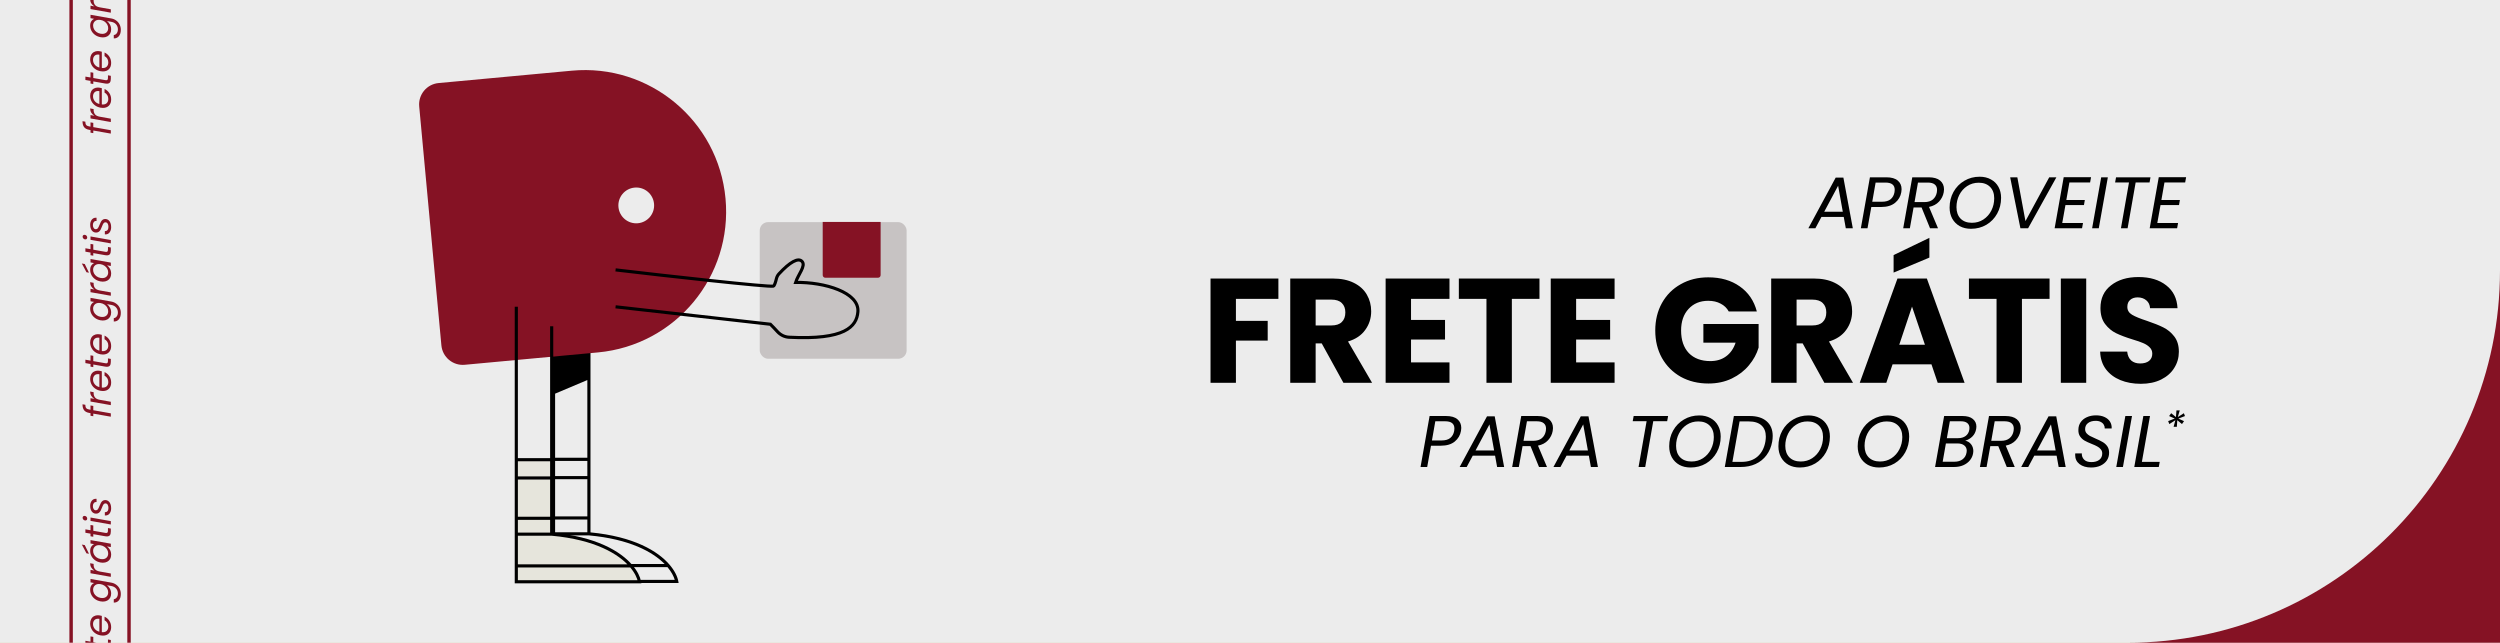 <svg width="1128" height="290" viewBox="0 0 1128 290" fill="none" xmlns="http://www.w3.org/2000/svg">
<rect x="0" y="0" width="1128" height="290" fill="#808080" stroke="none"/>
<g clip-path="url(#clip0_926_1850)">
<path d="M0 0H1128V320H0V0Z" fill="#FFF1CE"/>
<rect x="-91.65" y="-59.812" width="2342.36" height="498.438" fill="#ECECEC"/>
<path fill-rule="evenodd" clip-rule="evenodd" d="M249.756 146.333H249.047V147.042V177.148V207.253V215.516V233.694V240.855V255.177V262.338V263.047H249.756H305.343H306.193L306.041 262.211C305.668 260.159 304.43 257.487 302.032 254.713C296.822 248.687 286.091 242.118 266.426 240.209V233.694V215.516V207.253V170.407V147.042V146.333H265.717H249.756ZM265.007 234.403V240.145H250.466V234.403H265.007ZM250.466 254.467V241.564H265.685C284.146 243.25 294.534 249.043 299.874 254.467H250.466ZM250.466 255.886H301.167C302.967 258.027 303.987 260.036 304.447 261.628H250.466V255.886ZM265.007 232.984H250.466V216.226H265.007V232.984ZM265.007 214.806H250.466V207.963H265.007V214.806ZM265.007 206.544H250.466V177.618L265.007 171.477V206.544Z" fill="black"/>
<path d="M257.999 31.892L197.889 37.473C192.567 37.967 188.651 42.692 189.146 48.022L199.156 155.832C199.651 161.165 204.37 165.085 209.691 164.591L269.798 159.011C304.844 155.757 330.611 124.663 327.352 89.56C324.096 54.456 293.044 28.638 257.999 31.892ZM287.82 100.729C283.385 101.141 279.456 97.874 279.044 93.431C278.631 88.989 281.892 85.055 286.327 84.643C290.762 84.231 294.691 87.498 295.103 91.94C295.516 96.383 292.256 100.317 287.82 100.729Z" fill="#851224"/>
<path d="M288.545 262.491H232.959V255.33V241.008V233.847V215.669V207.406H248.919V215.669V233.847V241.008C268.868 242.823 279.584 249.415 284.697 255.33C287.033 258.031 288.2 260.591 288.545 262.491Z" fill="#E6E5DC"/>
<path d="M232.959 139.102V207.406M248.919 241.008V233.847M248.919 241.008H232.959M248.919 241.008C268.868 242.823 279.584 249.415 284.697 255.33M248.919 147.915V207.406M232.959 215.669H248.919M232.959 215.669V207.406M232.959 215.669V233.847M248.919 215.669V207.406M248.919 215.669V233.847M232.959 207.406H248.919M232.959 233.847H248.919M232.959 233.847V241.008M232.959 241.008V255.33M232.959 255.33V262.491H288.545C288.2 260.591 287.033 258.031 284.697 255.33M232.959 255.33H284.697" stroke="black" stroke-width="1.419" stroke-linecap="square"/>
<rect x="342.793" y="100.218" width="66.276" height="61.658" rx="3.784" fill="#C7C3C3"/>
<path d="M371.204 100.132H397.34V124.136C397.34 124.789 396.811 125.318 396.158 125.318H372.387C371.734 125.318 371.204 124.789 371.204 124.136V100.132Z" fill="#851224"/>
<path d="M277.74 138.431L347.603 146.299C348.566 147.232 349.778 148.528 350.797 149.645C352.141 151.118 354 152.054 355.992 152.158C381.245 153.48 386.496 147.416 387.08 140.716C387.844 131.959 372.067 127.208 358.982 127.43C360.091 123.876 363.716 119.947 361.883 117.962C360.152 116.086 356.356 118.263 351.452 123.568C350.877 124.19 350.502 124.967 350.304 125.79C349.988 127.098 349.45 128.971 348.934 129.101C346.805 129.634 300.141 124.436 277.74 121.77" stroke="black" stroke-width="1.419"/>
<path d="M831.899 97.885H821.834L819.095 103H815.927L828.269 80.131H831.734L835.991 103H832.823L831.899 97.885ZM831.47 95.542L829.358 83.794L823.088 95.542H831.47ZM857.864 86.731C857.534 88.645 856.599 90.24 855.059 91.516C853.519 92.77 851.418 93.397 848.756 93.397H844.334L842.618 103H839.615L843.707 79.999H851.132C853.42 79.999 855.136 80.494 856.28 81.484C857.424 82.452 857.996 83.75 857.996 85.378C857.996 85.664 857.952 86.115 857.864 86.731ZM849.185 91.021C850.835 91.021 852.122 90.647 853.046 89.899C853.97 89.129 854.553 88.073 854.795 86.731C854.861 86.335 854.894 85.972 854.894 85.642C854.894 83.464 853.497 82.375 850.703 82.375H846.281L844.763 91.021H849.185ZM870.209 79.999C872.497 79.999 874.224 80.494 875.39 81.484C876.556 82.474 877.139 83.794 877.139 85.444C877.139 85.708 877.095 86.148 877.007 86.764C876.721 88.348 876.017 89.745 874.895 90.955C873.773 92.165 872.266 92.968 870.374 93.364L874.433 103H870.836L867.008 93.595H863.411L861.728 103H858.725L862.817 79.999H870.209ZM873.905 86.764C873.971 86.368 874.004 86.005 874.004 85.675C874.004 84.619 873.652 83.805 872.948 83.233C872.266 82.661 871.21 82.375 869.78 82.375H865.391L863.84 91.186H868.262C869.89 91.186 871.177 90.79 872.123 89.998C873.069 89.184 873.663 88.106 873.905 86.764ZM889.296 103.231C887.382 103.231 885.699 102.835 884.247 102.043C882.795 101.229 881.662 100.096 880.848 98.644C880.056 97.192 879.66 95.531 879.66 93.661C879.66 91.065 880.243 88.711 881.409 86.599C882.597 84.465 884.225 82.793 886.293 81.583C888.361 80.351 890.671 79.735 893.223 79.735C895.159 79.735 896.853 80.142 898.305 80.956C899.779 81.748 900.912 82.87 901.704 84.322C902.496 85.752 902.892 87.402 902.892 89.272C902.892 91.89 902.298 94.266 901.11 96.4C899.944 98.512 898.327 100.184 896.259 101.416C894.191 102.626 891.87 103.231 889.296 103.231ZM889.725 100.525C891.661 100.525 893.388 100.03 894.906 99.04C896.446 98.028 897.645 96.675 898.503 94.981C899.361 93.287 899.79 91.45 899.79 89.47C899.79 87.292 899.163 85.576 897.909 84.322C896.655 83.068 894.95 82.441 892.794 82.441C890.858 82.441 889.12 82.947 887.58 83.959C886.062 84.949 884.874 86.291 884.016 87.985C883.18 89.657 882.762 91.483 882.762 93.463C882.762 95.641 883.378 97.368 884.61 98.644C885.864 99.898 887.569 100.525 889.725 100.525ZM910.223 79.999L913.886 99.766L924.611 79.999H927.845L915.074 103H911.609L906.989 79.999H910.223ZM933.712 82.342L932.326 90.229H940.675L940.279 92.539H931.93L930.478 100.624H939.85L939.421 103H927.046L931.138 79.966H943.48L943.051 82.342H933.712ZM951.059 79.999L946.967 103H943.964L948.056 79.999H951.059ZM970.302 79.999L969.873 82.342H963.603L959.973 103H956.97L960.6 82.342H954.33L954.759 79.999H970.302ZM976.605 82.342L975.219 90.229H983.568L983.172 92.539H974.823L973.371 100.624H982.743L982.314 103H969.939L974.031 79.966H986.373L985.944 82.342H976.605Z" fill="black"/>
<path d="M659.194 194.437C658.864 196.351 657.929 197.946 656.389 199.222C654.849 200.476 652.748 201.103 650.086 201.103H645.664L643.948 210.706H640.945L645.037 187.705H652.462C654.75 187.705 656.466 188.2 657.61 189.19C658.754 190.158 659.326 191.456 659.326 193.084C659.326 193.37 659.282 193.821 659.194 194.437ZM650.515 198.727C652.165 198.727 653.452 198.353 654.376 197.605C655.3 196.835 655.883 195.779 656.125 194.437C656.191 194.041 656.224 193.678 656.224 193.348C656.224 191.17 654.827 190.081 652.033 190.081H647.611L646.093 198.727H650.515ZM674.575 205.591H664.51L661.771 210.706H658.603L670.945 187.837H674.41L678.667 210.706H675.499L674.575 205.591ZM674.146 203.248L672.034 191.5L665.764 203.248H674.146ZM693.775 187.705C696.063 187.705 697.79 188.2 698.956 189.19C700.122 190.18 700.705 191.5 700.705 193.15C700.705 193.414 700.661 193.854 700.573 194.47C700.287 196.054 699.583 197.451 698.461 198.661C697.339 199.871 695.832 200.674 693.94 201.07L697.999 210.706H694.402L690.574 201.301H686.977L685.294 210.706H682.291L686.383 187.705H693.775ZM697.471 194.47C697.537 194.074 697.57 193.711 697.57 193.381C697.57 192.325 697.218 191.511 696.514 190.939C695.832 190.367 694.776 190.081 693.346 190.081H688.957L687.406 198.892H691.828C693.456 198.892 694.743 198.496 695.689 197.704C696.635 196.89 697.229 195.812 697.471 194.47ZM716.888 205.591H706.823L704.084 210.706H700.916L713.258 187.837H716.723L720.98 210.706H717.812L716.888 205.591ZM716.459 203.248L714.347 191.5L708.077 203.248H716.459ZM752.65 187.705L752.221 190.048H745.951L742.321 210.706H739.318L742.948 190.048H736.678L737.107 187.705H752.65ZM762.781 210.937C760.867 210.937 759.184 210.541 757.732 209.749C756.28 208.935 755.147 207.802 754.333 206.35C753.541 204.898 753.145 203.237 753.145 201.367C753.145 198.771 753.728 196.417 754.894 194.305C756.082 192.171 757.71 190.499 759.778 189.289C761.846 188.057 764.156 187.441 766.708 187.441C768.644 187.441 770.338 187.848 771.79 188.662C773.264 189.454 774.397 190.576 775.189 192.028C775.981 193.458 776.377 195.108 776.377 196.978C776.377 199.596 775.783 201.972 774.595 204.106C773.429 206.218 771.812 207.89 769.744 209.122C767.676 210.332 765.355 210.937 762.781 210.937ZM763.21 208.231C765.146 208.231 766.873 207.736 768.391 206.746C769.931 205.734 771.13 204.381 771.988 202.687C772.846 200.993 773.275 199.156 773.275 197.176C773.275 194.998 772.648 193.282 771.394 192.028C770.14 190.774 768.435 190.147 766.279 190.147C764.343 190.147 762.605 190.653 761.065 191.665C759.547 192.655 758.359 193.997 757.501 195.691C756.665 197.363 756.247 199.189 756.247 201.169C756.247 203.347 756.863 205.074 758.095 206.35C759.349 207.604 761.054 208.231 763.21 208.231ZM789.483 187.705C792.761 187.705 795.302 188.497 797.106 190.081C798.932 191.665 799.845 193.865 799.845 196.681C799.845 197.561 799.768 198.419 799.614 199.255C799.196 201.609 798.338 203.655 797.04 205.393C795.764 207.109 794.125 208.429 792.123 209.353C790.143 210.255 787.899 210.706 785.391 210.706H778.23L782.322 187.705H789.483ZM785.82 208.396C788.768 208.396 791.166 207.593 793.014 205.987C794.862 204.359 796.039 202.115 796.545 199.255C796.677 198.463 796.743 197.715 796.743 197.011C796.743 194.833 796.094 193.15 794.796 191.962C793.498 190.752 791.584 190.147 789.054 190.147H784.896L781.662 208.396H785.82ZM812.056 210.937C810.142 210.937 808.459 210.541 807.007 209.749C805.555 208.935 804.422 207.802 803.608 206.35C802.816 204.898 802.42 203.237 802.42 201.367C802.42 198.771 803.003 196.417 804.169 194.305C805.357 192.171 806.985 190.499 809.053 189.289C811.121 188.057 813.431 187.441 815.983 187.441C817.919 187.441 819.613 187.848 821.065 188.662C822.539 189.454 823.672 190.576 824.464 192.028C825.256 193.458 825.652 195.108 825.652 196.978C825.652 199.596 825.058 201.972 823.87 204.106C822.704 206.218 821.087 207.89 819.019 209.122C816.951 210.332 814.63 210.937 812.056 210.937ZM812.485 208.231C814.421 208.231 816.148 207.736 817.666 206.746C819.206 205.734 820.405 204.381 821.263 202.687C822.121 200.993 822.55 199.156 822.55 197.176C822.55 194.998 821.923 193.282 820.669 192.028C819.415 190.774 817.71 190.147 815.554 190.147C813.618 190.147 811.88 190.653 810.34 191.665C808.822 192.655 807.634 193.997 806.776 195.691C805.94 197.363 805.522 199.189 805.522 201.169C805.522 203.347 806.138 205.074 807.37 206.35C808.624 207.604 810.329 208.231 812.485 208.231ZM847.827 210.937C845.913 210.937 844.23 210.541 842.778 209.749C841.326 208.935 840.193 207.802 839.379 206.35C838.587 204.898 838.191 203.237 838.191 201.367C838.191 198.771 838.774 196.417 839.94 194.305C841.128 192.171 842.756 190.499 844.824 189.289C846.892 188.057 849.202 187.441 851.754 187.441C853.69 187.441 855.384 187.848 856.836 188.662C858.31 189.454 859.443 190.576 860.235 192.028C861.027 193.458 861.423 195.108 861.423 196.978C861.423 199.596 860.829 201.972 859.641 204.106C858.475 206.218 856.858 207.89 854.79 209.122C852.722 210.332 850.401 210.937 847.827 210.937ZM848.256 208.231C850.192 208.231 851.919 207.736 853.437 206.746C854.977 205.734 856.176 204.381 857.034 202.687C857.892 200.993 858.321 199.156 858.321 197.176C858.321 194.998 857.694 193.282 856.44 192.028C855.186 190.774 853.481 190.147 851.325 190.147C849.389 190.147 847.651 190.653 846.111 191.665C844.593 192.655 843.405 193.997 842.547 195.691C841.711 197.363 841.293 199.189 841.293 201.169C841.293 203.347 841.909 205.074 843.141 206.35C844.395 207.604 846.1 208.231 848.256 208.231ZM891.651 193.546C891.409 194.91 890.837 196.043 889.935 196.945C889.055 197.825 887.977 198.463 886.701 198.859C887.779 199.035 888.659 199.563 889.341 200.443C890.023 201.301 890.364 202.324 890.364 203.512C890.364 203.864 890.331 204.205 890.265 204.535C890.067 205.701 889.583 206.757 888.813 207.703C888.065 208.627 887.075 209.364 885.843 209.914C884.611 210.442 883.225 210.706 881.685 210.706H873.105L877.197 187.705H885.447C887.515 187.705 889.077 188.145 890.133 189.025C891.211 189.905 891.75 191.049 891.75 192.457C891.75 192.809 891.717 193.172 891.651 193.546ZM888.549 193.909C888.593 193.711 888.615 193.436 888.615 193.084C888.615 192.138 888.285 191.401 887.625 190.873C886.965 190.345 886.008 190.081 884.754 190.081H879.771L878.418 197.704H883.467C884.853 197.704 885.997 197.374 886.899 196.714C887.801 196.032 888.351 195.097 888.549 193.909ZM887.295 204.238C887.361 203.93 887.394 203.644 887.394 203.38C887.394 202.368 887.02 201.565 886.272 200.971C885.524 200.377 884.501 200.08 883.203 200.08H877.989L876.537 208.33H881.85C883.324 208.33 884.545 207.967 885.513 207.241C886.481 206.515 887.075 205.514 887.295 204.238ZM904.827 187.705C907.115 187.705 908.842 188.2 910.008 189.19C911.174 190.18 911.757 191.5 911.757 193.15C911.757 193.414 911.713 193.854 911.625 194.47C911.339 196.054 910.635 197.451 909.513 198.661C908.391 199.871 906.884 200.674 904.992 201.07L909.051 210.706H905.454L901.626 201.301H898.029L896.346 210.706H893.343L897.435 187.705H904.827ZM908.523 194.47C908.589 194.074 908.622 193.711 908.622 193.381C908.622 192.325 908.27 191.511 907.566 190.939C906.884 190.367 905.828 190.081 904.398 190.081H900.009L898.458 198.892H902.88C904.508 198.892 905.795 198.496 906.741 197.704C907.687 196.89 908.281 195.812 908.523 194.47ZM927.94 205.591H917.875L915.136 210.706H911.968L924.31 187.837H927.775L932.032 210.706H928.864L927.94 205.591ZM927.511 203.248L925.399 191.5L919.129 203.248H927.511ZM943.51 210.937C941.376 210.937 939.638 210.431 938.296 209.419C936.976 208.385 936.316 207.01 936.316 205.294C936.316 204.964 936.327 204.722 936.349 204.568H939.319C939.253 205.646 939.583 206.57 940.309 207.34C941.035 208.11 942.146 208.495 943.642 208.495C945.138 208.495 946.326 208.154 947.206 207.472C948.086 206.79 948.526 205.833 948.526 204.601C948.526 203.853 948.306 203.226 947.866 202.72C947.448 202.192 946.92 201.763 946.282 201.433C945.666 201.081 944.819 200.696 943.741 200.278C942.421 199.75 941.354 199.255 940.54 198.793C939.748 198.331 939.077 197.704 938.527 196.912C937.977 196.12 937.724 195.119 937.768 193.909C937.768 192.633 938.109 191.5 938.791 190.51C939.473 189.52 940.408 188.761 941.596 188.233C942.806 187.683 944.181 187.408 945.721 187.408C947.217 187.408 948.504 187.661 949.582 188.167C950.682 188.673 951.507 189.377 952.057 190.279C952.607 191.181 952.849 192.193 952.783 193.315H949.648C949.692 192.743 949.56 192.193 949.252 191.665C948.966 191.137 948.504 190.708 947.866 190.378C947.25 190.048 946.48 189.883 945.556 189.883C944.126 189.883 942.971 190.224 942.091 190.906C941.233 191.566 940.804 192.479 940.804 193.645C940.804 194.327 941.002 194.921 941.398 195.427C941.816 195.911 942.333 196.329 942.949 196.681C943.565 197.011 944.412 197.407 945.49 197.869C946.788 198.419 947.844 198.936 948.658 199.42C949.494 199.882 950.198 200.509 950.77 201.301C951.342 202.093 951.628 203.083 951.628 204.271C951.628 205.547 951.298 206.691 950.638 207.703C949.978 208.693 949.032 209.485 947.8 210.079C946.568 210.651 945.138 210.937 943.51 210.937ZM961.958 187.705L957.866 210.706H954.863L958.955 187.705H961.958ZM966.417 208.396H974.469L974.04 210.706H962.985L967.077 187.705H970.08L966.417 208.396ZM985.36 186.44L985.855 187.727L982.885 188.875L985.439 190.024L984.508 191.331L982.39 189.588L982.192 192.578H980.727L981.538 189.588L978.806 191.35L978.271 190.004L981.241 188.856L978.707 187.727L979.638 186.44L981.796 188.182L982.014 185.173H983.499L982.627 188.182L985.36 186.44Z" fill="black"/>
<path d="M576.809 125.672V134.851H557.647V144.767H571.985V153.678H557.647V172.706H546.19V125.672H576.809ZM606.147 172.706L596.365 154.951H593.618V172.706H582.161V125.672H601.39C605.097 125.672 608.246 126.32 610.837 127.615C613.472 128.91 615.437 130.697 616.733 132.975C618.028 135.208 618.676 137.71 618.676 140.479C618.676 143.606 617.782 146.397 615.996 148.854C614.254 151.311 611.663 153.053 608.224 154.08L619.078 172.706H606.147ZM593.618 146.844H600.72C602.819 146.844 604.382 146.33 605.41 145.303C606.482 144.276 607.018 142.824 607.018 140.948C607.018 139.161 606.482 137.754 605.41 136.727C604.382 135.7 602.819 135.186 600.72 135.186H593.618V146.844ZM636.655 134.851V144.365H651.998V153.209H636.655V163.527H654.008V172.706H625.198V125.672H654.008V134.851H636.655ZM694.611 125.672V134.851H682.149V172.706H670.692V134.851H658.23V125.672H694.611ZM711.148 134.851V144.365H726.491V153.209H711.148V163.527H728.501V172.706H699.691V125.672H728.501V134.851H711.148ZM780.019 140.546C779.17 138.983 777.942 137.799 776.334 136.995C774.771 136.146 772.917 135.722 770.773 135.722C767.066 135.722 764.095 136.95 761.862 139.407C759.629 141.819 758.512 145.057 758.512 149.122C758.512 153.455 759.673 156.849 761.996 159.306C764.363 161.718 767.602 162.924 771.711 162.924C774.525 162.924 776.892 162.209 778.813 160.78C780.778 159.351 782.208 157.296 783.101 154.616H768.562V146.174H793.486V156.827C792.637 159.686 791.186 162.343 789.131 164.8C787.121 167.257 784.553 169.244 781.426 170.763C778.299 172.282 774.771 173.041 770.84 173.041C766.195 173.041 762.041 172.036 758.378 170.026C754.76 167.971 751.924 165.135 749.869 161.517C747.859 157.899 746.854 153.767 746.854 149.122C746.854 144.477 747.859 140.345 749.869 136.727C751.924 133.064 754.76 130.228 758.378 128.218C761.996 126.163 766.128 125.136 770.773 125.136C776.401 125.136 781.136 126.498 784.977 129.223C788.863 131.948 791.431 135.722 792.682 140.546H780.019ZM823.148 172.706L813.366 154.951H810.619V172.706H799.162V125.672H818.391C822.098 125.672 825.247 126.32 827.838 127.615C830.473 128.91 832.439 130.697 833.734 132.975C835.029 135.208 835.677 137.71 835.677 140.479C835.677 143.606 834.784 146.397 832.997 148.854C831.255 151.311 828.664 153.053 825.225 154.08L836.079 172.706H823.148ZM810.619 146.844H817.721C819.82 146.844 821.384 146.33 822.411 145.303C823.483 144.276 824.019 142.824 824.019 140.948C824.019 139.161 823.483 137.754 822.411 136.727C821.384 135.7 819.82 135.186 817.721 135.186H810.619V146.844ZM871.478 164.398H853.924L851.11 172.706H839.117L856.135 125.672H869.401L886.419 172.706H874.292L871.478 164.398ZM868.53 155.554L862.701 138.335L856.939 155.554H868.53ZM870.54 116.225L854.393 122.992V115.086L870.54 107.314V116.225ZM924.764 125.672V134.851H912.302V172.706H900.845V134.851H888.383V125.672H924.764ZM941.301 125.672V172.706H929.844V125.672H941.301ZM965.951 173.175C962.512 173.175 959.43 172.617 956.705 171.5C953.981 170.383 951.792 168.731 950.139 166.542C948.531 164.353 947.683 161.718 947.593 158.636H959.787C959.966 160.378 960.569 161.718 961.596 162.656C962.624 163.549 963.964 163.996 965.616 163.996C967.314 163.996 968.654 163.616 969.636 162.857C970.619 162.053 971.11 160.959 971.11 159.574C971.11 158.413 970.708 157.452 969.904 156.693C969.145 155.934 968.185 155.308 967.023 154.817C965.907 154.326 964.299 153.767 962.199 153.142C959.162 152.204 956.683 151.266 954.762 150.328C952.842 149.39 951.189 148.005 949.804 146.174C948.42 144.343 947.727 141.953 947.727 139.005C947.727 134.628 949.313 131.211 952.484 128.754C955.656 126.253 959.787 125.002 964.879 125.002C970.061 125.002 974.237 126.253 977.408 128.754C980.58 131.211 982.277 134.65 982.5 139.072H970.105C970.016 137.553 969.458 136.37 968.43 135.521C967.403 134.628 966.085 134.181 964.477 134.181C963.093 134.181 961.976 134.561 961.127 135.32C960.279 136.035 959.854 137.084 959.854 138.469C959.854 139.988 960.569 141.171 961.998 142.02C963.428 142.869 965.661 143.784 968.698 144.767C971.736 145.794 974.192 146.777 976.068 147.715C977.989 148.653 979.642 150.015 981.026 151.802C982.411 153.589 983.103 155.889 983.103 158.703C983.103 161.383 982.411 163.817 981.026 166.006C979.686 168.195 977.721 169.937 975.13 171.232C972.54 172.527 969.48 173.175 965.951 173.175Z" fill="black"/>
<path d="M1128 122V290H960C1052.78 290 1128 214.784 1128 122Z" fill="#851224"/>
<line x1="32.09" y1="707.744" x2="32.09" y2="-537.949" stroke="white" stroke-width="1.568"/>
<line x1="32.09" y1="707.744" x2="32.09" y2="-537.949" stroke="#851224" stroke-width="1.568"/>
<line x1="58.216" y1="707.744" x2="58.216" y2="-537.949" stroke="white" stroke-width="1.568"/>
<line x1="58.216" y1="707.744" x2="58.216" y2="-537.949" stroke="#851224" stroke-width="1.568"/>
<path d="M38.496 54.897C38.496 55.577 38.63 56.078 38.897 56.402C39.154 56.714 39.583 56.92 40.185 57.02L40.837 57.138V55.215L42.091 55.432V57.355L50 58.759V60.281L42.091 58.893V60.064L40.837 59.846V58.676L40.185 58.559C39.159 58.369 38.413 57.968 37.944 57.355C37.465 56.742 37.225 55.85 37.225 54.68L38.496 54.897ZM42.576 52.22C41.974 51.852 41.506 51.389 41.172 50.832C40.837 50.275 40.67 49.639 40.67 48.926L42.242 49.21V49.611C42.242 50.403 42.453 51.066 42.877 51.601C43.301 52.125 44.014 52.476 45.017 52.655L50 53.541V55.062L40.837 53.441V51.919L42.576 52.22ZM40.687 43.223C40.687 42.454 40.837 41.791 41.138 41.234C41.428 40.665 41.84 40.236 42.375 39.946C42.899 39.645 43.501 39.495 44.181 39.495C44.415 39.495 44.7 39.523 45.034 39.578C45.324 39.623 45.625 39.695 45.937 39.796V47.119C46.16 47.142 46.321 47.153 46.422 47.153C47.191 47.153 47.793 46.924 48.228 46.467C48.651 45.999 48.863 45.392 48.863 44.645C48.863 43.987 48.712 43.413 48.411 42.922C48.099 42.421 47.687 42.042 47.174 41.785V40.147C48.055 40.548 48.774 41.167 49.331 42.003C49.877 42.828 50.151 43.786 50.151 44.879C50.151 46.027 49.822 46.952 49.164 47.654C48.495 48.346 47.587 48.691 46.438 48.691C46.115 48.691 45.77 48.658 45.402 48.591C44.454 48.423 43.624 48.084 42.91 47.571C42.197 47.058 41.651 46.428 41.272 45.681C40.882 44.923 40.687 44.104 40.687 43.223ZM44.833 41.117C44.61 41.083 44.404 41.066 44.215 41.066C43.501 41.066 42.949 41.295 42.559 41.752C42.169 42.198 41.974 42.783 41.974 43.508C41.974 44.288 42.23 44.996 42.743 45.631C43.245 46.267 43.941 46.696 44.833 46.919V41.117ZM47.492 36.149C47.659 36.182 47.804 36.199 47.927 36.199C48.205 36.199 48.406 36.115 48.529 35.948C48.651 35.77 48.712 35.485 48.712 35.095V33.975L50 34.209V35.58C50 36.305 49.861 36.851 49.582 37.219C49.303 37.575 48.846 37.754 48.211 37.754C47.966 37.754 47.726 37.731 47.492 37.687L42.091 36.734V37.904L40.837 37.687V36.5L38.53 36.098V34.56L40.837 34.961V32.587L42.091 32.804V35.196L47.492 36.149ZM40.687 26.764C40.687 25.995 40.837 25.331 41.138 24.774C41.428 24.206 41.84 23.776 42.375 23.487C42.899 23.186 43.501 23.035 44.181 23.035C44.415 23.035 44.7 23.063 45.034 23.119C45.324 23.163 45.625 23.236 45.937 23.336V30.66C46.16 30.682 46.321 30.693 46.422 30.693C47.191 30.693 47.793 30.465 48.228 30.008C48.651 29.54 48.863 28.932 48.863 28.185C48.863 27.527 48.712 26.953 48.411 26.463C48.099 25.961 47.687 25.582 47.174 25.326V23.687C48.055 24.089 48.774 24.707 49.331 25.543C49.877 26.368 50.151 27.327 50.151 28.419C50.151 29.567 49.822 30.493 49.164 31.195C48.495 31.886 47.587 32.232 46.438 32.232C46.115 32.232 45.77 32.198 45.402 32.131C44.454 31.964 43.624 31.624 42.91 31.111C42.197 30.599 41.651 29.969 41.272 29.222C40.882 28.464 40.687 27.645 40.687 26.764ZM44.833 24.657C44.61 24.624 44.404 24.607 44.215 24.607C43.501 24.607 42.949 24.835 42.559 25.293C42.169 25.738 41.974 26.324 41.974 27.048C41.974 27.828 42.23 28.536 42.743 29.172C43.245 29.807 43.941 30.236 44.833 30.459V24.657ZM40.687 11.582C40.687 10.791 40.859 10.127 41.205 9.592C41.55 9.057 41.985 8.695 42.509 8.505L40.837 8.204V6.666L50.201 8.322C51.037 8.466 51.778 8.779 52.425 9.258C53.082 9.726 53.595 10.322 53.963 11.047C54.331 11.771 54.515 12.574 54.515 13.455C54.515 14.659 54.225 15.612 53.645 16.314C53.077 17.016 52.307 17.356 51.338 17.334V15.812C51.895 15.745 52.341 15.483 52.675 15.027C53.021 14.558 53.194 13.956 53.194 13.221C53.194 12.385 52.932 11.655 52.408 11.03C51.884 10.406 51.148 10.01 50.201 9.843L48.278 9.509C48.813 9.91 49.259 10.44 49.615 11.097C49.972 11.744 50.151 12.463 50.151 13.254C50.151 13.967 50 14.597 49.699 15.144C49.387 15.69 48.947 16.119 48.378 16.431C47.81 16.732 47.152 16.883 46.405 16.883C46.071 16.883 45.731 16.849 45.385 16.782C44.449 16.615 43.629 16.281 42.927 15.779C42.214 15.266 41.662 14.648 41.272 13.923C40.882 13.187 40.687 12.407 40.687 11.582ZM45.402 9.007C45.168 8.962 44.917 8.94 44.649 8.94C43.836 8.94 43.195 9.185 42.727 9.676C42.247 10.155 42.008 10.768 42.008 11.515C42.008 12.084 42.141 12.63 42.409 13.154C42.676 13.667 43.066 14.107 43.579 14.475C44.092 14.843 44.694 15.088 45.385 15.21C45.619 15.255 45.876 15.277 46.154 15.277C46.979 15.277 47.631 15.038 48.111 14.558C48.579 14.079 48.813 13.466 48.813 12.719C48.813 12.15 48.679 11.61 48.411 11.097C48.133 10.573 47.737 10.127 47.224 9.759C46.7 9.38 46.093 9.13 45.402 9.007ZM42.576 2.874C41.974 2.506 41.506 2.044 41.172 1.486C40.837 0.929 40.67 0.294 40.67 -0.42L42.242 -0.136V0.266C42.242 1.057 42.453 1.72 42.877 2.256C43.301 2.779 44.014 3.131 45.017 3.309L50 4.195V5.717L40.837 4.095V2.573L42.576 2.874ZM45.385 -0.755C44.449 -0.922 43.629 -1.257 42.927 -1.758C42.214 -2.271 41.662 -2.89 41.272 -3.614C40.882 -4.35 40.687 -5.13 40.687 -5.955C40.687 -6.758 40.859 -7.421 41.205 -7.945C41.55 -8.469 41.985 -8.831 42.509 -9.032L40.837 -9.333V-10.871L50 -9.249V-7.711L48.294 -8.028C48.83 -7.627 49.275 -7.098 49.632 -6.44C49.978 -5.782 50.151 -5.058 50.151 -4.266C50.151 -3.553 50 -2.923 49.699 -2.377C49.387 -1.831 48.947 -1.407 48.378 -1.106C47.81 -0.805 47.152 -0.655 46.405 -0.655C46.071 -0.655 45.731 -0.688 45.385 -0.755ZM45.402 -8.53C45.168 -8.575 44.917 -8.597 44.649 -8.597C43.836 -8.597 43.195 -8.352 42.727 -7.861C42.247 -7.382 42.008 -6.769 42.008 -6.022C42.008 -5.454 42.141 -4.907 42.409 -4.383C42.676 -3.871 43.066 -3.43 43.579 -3.062C44.092 -2.695 44.694 -2.449 45.385 -2.327C45.619 -2.282 45.876 -2.26 46.154 -2.26C46.979 -2.26 47.631 -2.5 48.111 -2.979C48.579 -3.458 48.813 -4.071 48.813 -4.818C48.813 -5.387 48.679 -5.927 48.411 -6.44C48.133 -6.964 47.737 -7.41 47.224 -7.778C46.7 -8.157 46.093 -8.408 45.402 -8.53ZM38.245 -8.614L40.151 -4.701L39.014 -4.902L36.924 -8.848L38.245 -8.614ZM47.492 -14.128C47.659 -14.095 47.804 -14.078 47.927 -14.078C48.205 -14.078 48.406 -14.161 48.529 -14.329C48.651 -14.507 48.712 -14.791 48.712 -15.181V-16.302L50 -16.067V-14.696C50 -13.972 49.861 -13.426 49.582 -13.058C49.303 -12.701 48.846 -12.523 48.211 -12.523C47.966 -12.523 47.726 -12.545 47.492 -12.59L42.091 -13.543V-12.372L40.837 -12.59V-13.777L38.53 -14.178V-15.716L40.837 -15.315V-17.689L42.091 -17.472V-15.081L47.492 -14.128ZM39.349 -20.57C39.349 -20.325 39.271 -20.118 39.115 -19.951C38.948 -19.795 38.741 -19.717 38.496 -19.717C38.162 -19.717 37.877 -19.84 37.643 -20.085C37.398 -20.33 37.276 -20.614 37.276 -20.938C37.276 -21.194 37.354 -21.4 37.51 -21.556C37.666 -21.712 37.872 -21.79 38.128 -21.79C38.463 -21.79 38.752 -21.668 38.998 -21.422C39.232 -21.177 39.349 -20.893 39.349 -20.57ZM40.837 -21.055L50 -19.433V-17.911L40.837 -19.533V-21.055ZM50.151 -25.253C50.151 -24.294 49.922 -23.509 49.465 -22.895C49.008 -22.282 48.395 -21.976 47.626 -21.976C47.481 -21.976 47.375 -21.981 47.308 -21.992V-23.481C47.787 -23.436 48.177 -23.575 48.478 -23.899C48.779 -24.233 48.93 -24.712 48.93 -25.337C48.93 -25.961 48.813 -26.462 48.579 -26.841C48.334 -27.232 47.993 -27.427 47.559 -27.427C47.191 -27.427 46.901 -27.271 46.689 -26.959C46.477 -26.646 46.249 -26.167 46.004 -25.521C45.792 -24.952 45.591 -24.484 45.402 -24.116C45.212 -23.748 44.95 -23.436 44.616 -23.18C44.27 -22.923 43.836 -22.795 43.312 -22.795C42.799 -22.795 42.342 -22.94 41.941 -23.23C41.539 -23.531 41.233 -23.943 41.021 -24.467C40.798 -25.002 40.687 -25.61 40.687 -26.29C40.687 -27.226 40.921 -27.995 41.389 -28.597C41.857 -29.199 42.47 -29.5 43.228 -29.5C43.373 -29.5 43.484 -29.495 43.562 -29.483V-28.029L43.362 -28.045C42.916 -28.045 42.565 -27.873 42.309 -27.527C42.041 -27.193 41.907 -26.747 41.907 -26.189C41.907 -25.643 42.03 -25.192 42.275 -24.835C42.52 -24.489 42.849 -24.317 43.261 -24.317C43.652 -24.317 43.958 -24.478 44.181 -24.802C44.404 -25.125 44.649 -25.627 44.917 -26.306C45.14 -26.875 45.346 -27.332 45.536 -27.678C45.714 -28.023 45.965 -28.319 46.288 -28.564C46.611 -28.809 47.018 -28.932 47.509 -28.932C48.044 -28.932 48.512 -28.77 48.913 -28.447C49.315 -28.135 49.621 -27.7 49.833 -27.142C50.045 -26.585 50.151 -25.955 50.151 -25.253Z" fill="#851224"/>
<path d="M38.496 182.633C38.496 183.313 38.63 183.815 38.897 184.138C39.154 184.45 39.583 184.656 40.185 184.757L40.837 184.874V182.951L42.091 183.168V185.091L50 186.496V188.017L42.091 186.63V187.8L40.837 187.583V186.412L40.185 186.295C39.159 186.106 38.413 185.704 37.944 185.091C37.465 184.478 37.225 183.586 37.225 182.416L38.496 182.633ZM42.576 179.956C41.974 179.588 41.506 179.126 41.172 178.568C40.837 178.011 40.67 177.376 40.67 176.662L42.242 176.947V177.348C42.242 178.139 42.453 178.803 42.877 179.338C43.301 179.861 44.014 180.213 45.017 180.391L50 181.277V182.799L40.837 181.177V179.655L42.576 179.956ZM40.687 170.96C40.687 170.191 40.837 169.527 41.138 168.97C41.428 168.401 41.84 167.972 42.375 167.682C42.899 167.381 43.501 167.231 44.181 167.231C44.415 167.231 44.7 167.259 45.034 167.315C45.324 167.359 45.625 167.432 45.937 167.532V174.856C46.16 174.878 46.321 174.889 46.422 174.889C47.191 174.889 47.793 174.661 48.228 174.204C48.651 173.735 48.863 173.128 48.863 172.381C48.863 171.723 48.712 171.149 48.411 170.659C48.099 170.157 47.687 169.778 47.174 169.522V167.883C48.055 168.284 48.774 168.903 49.331 169.739C49.877 170.564 50.151 171.523 50.151 172.615C50.151 173.763 49.822 174.688 49.164 175.391C48.495 176.082 47.587 176.427 46.438 176.427C46.115 176.427 45.77 176.394 45.402 176.327C44.454 176.16 43.624 175.82 42.91 175.307C42.197 174.794 41.651 174.165 41.272 173.418C40.882 172.66 40.687 171.84 40.687 170.96ZM44.833 168.853C44.61 168.819 44.404 168.803 44.215 168.803C43.501 168.803 42.949 169.031 42.559 169.488C42.169 169.934 41.974 170.519 41.974 171.244C41.974 172.024 42.23 172.732 42.743 173.368C43.245 174.003 43.941 174.432 44.833 174.655V168.853ZM47.492 163.885C47.659 163.918 47.804 163.935 47.927 163.935C48.205 163.935 48.406 163.851 48.529 163.684C48.651 163.506 48.712 163.222 48.712 162.831V161.711L50 161.945V163.316C50 164.041 49.861 164.587 49.582 164.955C49.303 165.312 48.846 165.49 48.211 165.49C47.966 165.49 47.726 165.468 47.492 165.423L42.091 164.47V165.641L40.837 165.423V164.236L38.53 163.835V162.296L40.837 162.698V160.323L42.091 160.541V162.932L47.492 163.885ZM40.687 154.5C40.687 153.731 40.837 153.068 41.138 152.51C41.428 151.942 41.84 151.513 42.375 151.223C42.899 150.922 43.501 150.772 44.181 150.772C44.415 150.772 44.7 150.799 45.034 150.855C45.324 150.9 45.625 150.972 45.937 151.073V158.396C46.16 158.418 46.321 158.43 46.422 158.43C47.191 158.43 47.793 158.201 48.228 157.744C48.651 157.276 48.863 156.668 48.863 155.922C48.863 155.264 48.712 154.69 48.411 154.199C48.099 153.698 47.687 153.319 47.174 153.062V151.424C48.055 151.825 48.774 152.444 49.331 153.28C49.877 154.105 50.151 155.063 50.151 156.156C50.151 157.304 49.822 158.229 49.164 158.931C48.495 159.622 47.587 159.968 46.438 159.968C46.115 159.968 45.77 159.934 45.402 159.868C44.454 159.7 43.624 159.36 42.91 158.848C42.197 158.335 41.651 157.705 41.272 156.958C40.882 156.2 40.687 155.381 40.687 154.5ZM44.833 152.393C44.61 152.36 44.404 152.343 44.215 152.343C43.501 152.343 42.949 152.572 42.559 153.029C42.169 153.475 41.974 154.06 41.974 154.785C41.974 155.565 42.23 156.273 42.743 156.908C43.245 157.543 43.941 157.973 44.833 158.196V152.393ZM40.687 139.318C40.687 138.527 40.859 137.864 41.205 137.329C41.55 136.794 41.985 136.431 42.509 136.242L40.837 135.941V134.402L50.201 136.058C51.037 136.203 51.778 136.515 52.425 136.994C53.082 137.462 53.595 138.059 53.963 138.783C54.331 139.508 54.515 140.31 54.515 141.191C54.515 142.395 54.225 143.348 53.645 144.05C53.077 144.753 52.307 145.093 51.338 145.07V143.549C51.895 143.482 52.341 143.22 52.675 142.763C53.021 142.295 53.194 141.693 53.194 140.957C53.194 140.121 52.932 139.391 52.408 138.767C51.884 138.142 51.148 137.747 50.201 137.579L48.278 137.245C48.813 137.646 49.259 138.176 49.615 138.833C49.972 139.48 50.151 140.199 50.151 140.99C50.151 141.704 50 142.334 49.699 142.88C49.387 143.426 48.947 143.855 48.378 144.167C47.81 144.468 47.152 144.619 46.405 144.619C46.071 144.619 45.731 144.585 45.385 144.519C44.449 144.351 43.629 144.017 42.927 143.515C42.214 143.002 41.662 142.384 41.272 141.659C40.882 140.924 40.687 140.143 40.687 139.318ZM45.402 136.743C45.168 136.699 44.917 136.676 44.649 136.676C43.836 136.676 43.195 136.922 42.727 137.412C42.247 137.892 42.008 138.505 42.008 139.251C42.008 139.82 42.141 140.366 42.409 140.89C42.676 141.403 43.066 141.843 43.579 142.211C44.092 142.579 44.694 142.824 45.385 142.947C45.619 142.991 45.876 143.014 46.154 143.014C46.979 143.014 47.631 142.774 48.111 142.295C48.579 141.815 48.813 141.202 48.813 140.455C48.813 139.887 48.679 139.346 48.411 138.833C48.133 138.31 47.737 137.864 47.224 137.496C46.7 137.117 46.093 136.866 45.402 136.743ZM42.576 130.611C41.974 130.243 41.506 129.78 41.172 129.223C40.837 128.665 40.67 128.03 40.67 127.317L42.242 127.601V128.002C42.242 128.794 42.453 129.457 42.877 129.992C43.301 130.516 44.014 130.867 45.017 131.045L50 131.931V133.453L40.837 131.831V130.31L42.576 130.611ZM45.385 126.981C44.449 126.814 43.629 126.48 42.927 125.978C42.214 125.465 41.662 124.847 41.272 124.122C40.882 123.386 40.687 122.606 40.687 121.781C40.687 120.979 40.859 120.315 41.205 119.791C41.55 119.268 41.985 118.905 42.509 118.705L40.837 118.404V116.865L50 118.487V120.026L48.294 119.708C48.83 120.109 49.275 120.639 49.632 121.296C49.978 121.954 50.151 122.679 50.151 123.47C50.151 124.183 50 124.813 49.699 125.359C49.387 125.906 48.947 126.329 48.378 126.63C47.81 126.931 47.152 127.082 46.405 127.082C46.071 127.082 45.731 127.048 45.385 126.981ZM45.402 119.206C45.168 119.162 44.917 119.139 44.649 119.139C43.836 119.139 43.195 119.385 42.727 119.875C42.247 120.354 42.008 120.967 42.008 121.714C42.008 122.283 42.141 122.829 42.409 123.353C42.676 123.866 43.066 124.306 43.579 124.674C44.092 125.042 44.694 125.287 45.385 125.41C45.619 125.454 45.876 125.476 46.154 125.476C46.979 125.476 47.631 125.237 48.111 124.757C48.579 124.278 48.813 123.665 48.813 122.918C48.813 122.35 48.679 121.809 48.411 121.296C48.133 120.772 47.737 120.326 47.224 119.959C46.7 119.58 46.093 119.329 45.402 119.206ZM38.245 119.123L40.151 123.035L39.014 122.835L36.924 118.889L38.245 119.123ZM47.492 113.608C47.659 113.642 47.804 113.659 47.927 113.659C48.205 113.659 48.406 113.575 48.529 113.408C48.651 113.229 48.712 112.945 48.712 112.555V111.435L50 111.669V113.04C50 113.764 49.861 114.311 49.582 114.679C49.303 115.035 48.846 115.214 48.211 115.214C47.966 115.214 47.726 115.191 47.492 115.147L42.091 114.194V115.364L40.837 115.147V113.96L38.53 113.558V112.02L40.837 112.421V110.047L42.091 110.264V112.655L47.492 113.608ZM39.349 107.167C39.349 107.412 39.271 107.618 39.115 107.785C38.948 107.941 38.741 108.019 38.496 108.019C38.162 108.019 37.877 107.897 37.643 107.652C37.398 107.406 37.276 107.122 37.276 106.799C37.276 106.542 37.354 106.336 37.51 106.18C37.666 106.024 37.872 105.946 38.128 105.946C38.463 105.946 38.752 106.069 38.998 106.314C39.232 106.559 39.349 106.843 39.349 107.167ZM40.837 106.682L50 108.304V109.825L40.837 108.203V106.682ZM50.151 102.483C50.151 103.442 49.922 104.228 49.465 104.841C49.008 105.454 48.395 105.761 47.626 105.761C47.481 105.761 47.375 105.755 47.308 105.744V104.256C47.787 104.3 48.177 104.161 48.478 103.838C48.779 103.503 48.93 103.024 48.93 102.4C48.93 101.775 48.813 101.274 48.579 100.895C48.334 100.505 47.993 100.31 47.559 100.31C47.191 100.31 46.901 100.466 46.689 100.778C46.477 101.09 46.249 101.569 46.004 102.216C45.792 102.784 45.591 103.252 45.402 103.62C45.212 103.988 44.95 104.3 44.616 104.557C44.27 104.813 43.836 104.941 43.312 104.941C42.799 104.941 42.342 104.796 41.941 104.506C41.539 104.205 41.233 103.793 41.021 103.269C40.798 102.734 40.687 102.127 40.687 101.447C40.687 100.51 40.921 99.741 41.389 99.139C41.857 98.537 42.47 98.236 43.228 98.236C43.373 98.236 43.484 98.242 43.562 98.253V99.708L43.362 99.691C42.916 99.691 42.565 99.864 42.309 100.209C42.041 100.544 41.907 100.99 41.907 101.547C41.907 102.093 42.03 102.545 42.275 102.901C42.52 103.247 42.849 103.42 43.261 103.42C43.652 103.42 43.958 103.258 44.181 102.935C44.404 102.611 44.649 102.11 44.917 101.43C45.14 100.861 45.346 100.404 45.536 100.059C45.714 99.713 45.965 99.418 46.288 99.173C46.611 98.927 47.018 98.805 47.509 98.805C48.044 98.805 48.512 98.966 48.913 99.29C49.315 99.602 49.621 100.036 49.833 100.594C50.045 101.151 50.151 101.781 50.151 102.483Z" fill="#851224"/>
<path d="M38.496 309.456C38.496 310.136 38.63 310.637 38.897 310.96C39.154 311.273 39.583 311.479 40.185 311.579L40.837 311.696V309.773L42.091 309.991V311.913L50 313.318V314.84L42.091 313.452V314.622L40.837 314.405V313.234L40.185 313.117C39.159 312.928 38.413 312.527 37.944 311.913C37.465 311.3 37.225 310.409 37.225 309.238L38.496 309.456ZM42.576 306.779C41.974 306.411 41.506 305.948 41.172 305.391C40.837 304.833 40.67 304.198 40.67 303.485L42.242 303.769V304.17C42.242 304.962 42.453 305.625 42.877 306.16C43.301 306.684 44.014 307.035 45.017 307.213L50 308.099V309.621L40.837 307.999V306.478L42.576 306.779ZM40.687 297.782C40.687 297.013 40.837 296.35 41.138 295.792C41.428 295.224 41.84 294.795 42.375 294.505C42.899 294.204 43.501 294.053 44.181 294.053C44.415 294.053 44.7 294.081 45.034 294.137C45.324 294.181 45.625 294.254 45.937 294.354V301.678C46.16 301.7 46.321 301.711 46.422 301.711C47.191 301.711 47.793 301.483 48.228 301.026C48.651 300.558 48.863 299.95 48.863 299.203C48.863 298.546 48.712 297.971 48.411 297.481C48.099 296.979 47.687 296.6 47.174 296.344V294.705C48.055 295.107 48.774 295.725 49.331 296.561C49.877 297.386 50.151 298.345 50.151 299.437C50.151 300.585 49.822 301.511 49.164 302.213C48.495 302.904 47.587 303.25 46.438 303.25C46.115 303.25 45.77 303.216 45.402 303.149C44.454 302.982 43.624 302.642 42.91 302.129C42.197 301.617 41.651 300.987 41.272 300.24C40.882 299.482 40.687 298.663 40.687 297.782ZM44.833 295.675C44.61 295.642 44.404 295.625 44.215 295.625C43.501 295.625 42.949 295.854 42.559 296.311C42.169 296.756 41.974 297.342 41.974 298.066C41.974 298.847 42.23 299.554 42.743 300.19C43.245 300.825 43.941 301.254 44.833 301.477V295.675ZM47.492 290.707C47.659 290.741 47.804 290.757 47.927 290.757C48.205 290.757 48.406 290.674 48.529 290.507C48.651 290.328 48.712 290.044 48.712 289.654V288.533L50 288.768V290.139C50 290.863 49.861 291.409 49.582 291.777C49.303 292.134 48.846 292.312 48.211 292.312C47.966 292.312 47.726 292.29 47.492 292.245L42.091 291.292V292.463L40.837 292.245V291.058L38.53 290.657V289.119L40.837 289.52V287.146L42.091 287.363V289.754L47.492 290.707ZM40.687 281.323C40.687 280.553 40.837 279.89 41.138 279.333C41.428 278.764 41.84 278.335 42.375 278.045C42.899 277.744 43.501 277.594 44.181 277.594C44.415 277.594 44.7 277.622 45.034 277.677C45.324 277.722 45.625 277.794 45.937 277.895V285.218C46.16 285.241 46.321 285.252 46.422 285.252C47.191 285.252 47.793 285.023 48.228 284.566C48.651 284.098 48.863 283.491 48.863 282.744C48.863 282.086 48.712 281.512 48.411 281.022C48.099 280.52 47.687 280.141 47.174 279.885V278.246C48.055 278.647 48.774 279.266 49.331 280.102C49.877 280.927 50.151 281.885 50.151 282.978C50.151 284.126 49.822 285.051 49.164 285.754C48.495 286.445 47.587 286.79 46.438 286.79C46.115 286.79 45.77 286.757 45.402 286.69C44.454 286.523 43.624 286.183 42.91 285.67C42.197 285.157 41.651 284.527 41.272 283.78C40.882 283.022 40.687 282.203 40.687 281.323ZM44.833 279.216C44.61 279.182 44.404 279.166 44.215 279.166C43.501 279.166 42.949 279.394 42.559 279.851C42.169 280.297 41.974 280.882 41.974 281.607C41.974 282.387 42.23 283.095 42.743 283.73C43.245 284.366 43.941 284.795 44.833 285.018V279.216ZM40.687 266.141C40.687 265.349 40.859 264.686 41.205 264.151C41.55 263.616 41.985 263.254 42.509 263.064L40.837 262.763V261.225L50.201 262.88C51.037 263.025 51.778 263.337 52.425 263.816C53.082 264.285 53.595 264.881 53.963 265.606C54.331 266.33 54.515 267.133 54.515 268.013C54.515 269.217 54.225 270.17 53.645 270.873C53.077 271.575 52.307 271.915 51.338 271.893V270.371C51.895 270.304 52.341 270.042 52.675 269.585C53.021 269.117 53.194 268.515 53.194 267.779C53.194 266.943 52.932 266.213 52.408 265.589C51.884 264.965 51.148 264.569 50.201 264.402L48.278 264.067C48.813 264.469 49.259 264.998 49.615 265.656C49.972 266.302 50.151 267.021 50.151 267.813C50.151 268.526 50 269.156 49.699 269.702C49.387 270.248 48.947 270.678 48.378 270.99C47.81 271.291 47.152 271.441 46.405 271.441C46.071 271.441 45.731 271.408 45.385 271.341C44.449 271.174 43.629 270.839 42.927 270.338C42.214 269.825 41.662 269.206 41.272 268.482C40.882 267.746 40.687 266.966 40.687 266.141ZM45.402 263.566C45.168 263.521 44.917 263.499 44.649 263.499C43.836 263.499 43.195 263.744 42.727 264.234C42.247 264.714 42.008 265.327 42.008 266.074C42.008 266.642 42.141 267.188 42.409 267.712C42.676 268.225 43.066 268.665 43.579 269.033C44.092 269.401 44.694 269.646 45.385 269.769C45.619 269.814 45.876 269.836 46.154 269.836C46.979 269.836 47.631 269.596 48.111 269.117C48.579 268.638 48.813 268.024 48.813 267.278C48.813 266.709 48.679 266.168 48.411 265.656C48.133 265.132 47.737 264.686 47.224 264.318C46.7 263.939 46.093 263.688 45.402 263.566ZM42.576 257.433C41.974 257.065 41.506 256.602 41.172 256.045C40.837 255.488 40.67 254.852 40.67 254.139L42.242 254.423V254.824C42.242 255.616 42.453 256.279 42.877 256.814C43.301 257.338 44.014 257.689 45.017 257.868L50 258.754V260.275L40.837 258.653V257.132L42.576 257.433ZM45.385 253.804C44.449 253.636 43.629 253.302 42.927 252.8C42.214 252.288 41.662 251.669 41.272 250.944C40.882 250.209 40.687 249.428 40.687 248.603C40.687 247.801 40.859 247.138 41.205 246.614C41.55 246.09 41.985 245.728 42.509 245.527L40.837 245.226V243.688L50 245.309V246.848L48.294 246.53C48.83 246.931 49.275 247.461 49.632 248.119C49.978 248.776 50.151 249.501 50.151 250.292C50.151 251.006 50 251.635 49.699 252.182C49.387 252.728 48.947 253.152 48.378 253.452C47.81 253.753 47.152 253.904 46.405 253.904C46.071 253.904 45.731 253.87 45.385 253.804ZM45.402 246.028C45.168 245.984 44.917 245.962 44.649 245.962C43.836 245.962 43.195 246.207 42.727 246.697C42.247 247.177 42.008 247.79 42.008 248.537C42.008 249.105 42.141 249.651 42.409 250.175C42.676 250.688 43.066 251.128 43.579 251.496C44.092 251.864 44.694 252.109 45.385 252.232C45.619 252.276 45.876 252.299 46.154 252.299C46.979 252.299 47.631 252.059 48.111 251.58C48.579 251.1 48.813 250.487 48.813 249.74C48.813 249.172 48.679 248.631 48.411 248.119C48.133 247.595 47.737 247.149 47.224 246.781C46.7 246.402 46.093 246.151 45.402 246.028ZM38.245 245.945L40.151 249.858L39.014 249.657L36.924 245.711L38.245 245.945ZM47.492 240.431C47.659 240.464 47.804 240.481 47.927 240.481C48.205 240.481 48.406 240.397 48.529 240.23C48.651 240.052 48.712 239.767 48.712 239.377V238.257L50 238.491V239.862C50 240.587 49.861 241.133 49.582 241.501C49.303 241.858 48.846 242.036 48.211 242.036C47.966 242.036 47.726 242.014 47.492 241.969L42.091 241.016V242.186L40.837 241.969V240.782L38.53 240.381V238.842L40.837 239.244V236.869L42.091 237.087V239.478L47.492 240.431ZM39.349 233.989C39.349 234.234 39.271 234.44 39.115 234.608C38.948 234.764 38.741 234.842 38.496 234.842C38.162 234.842 37.877 234.719 37.643 234.474C37.398 234.229 37.276 233.944 37.276 233.621C37.276 233.365 37.354 233.158 37.51 233.002C37.666 232.846 37.872 232.768 38.128 232.768C38.463 232.768 38.752 232.891 38.998 233.136C39.232 233.381 39.349 233.666 39.349 233.989ZM40.837 233.504L50 235.126V236.647L40.837 235.026V233.504ZM50.151 229.306C50.151 230.264 49.922 231.05 49.465 231.663C49.008 232.276 48.395 232.583 47.626 232.583C47.481 232.583 47.375 232.577 47.308 232.566V231.078C47.787 231.123 48.177 230.983 48.478 230.66C48.779 230.325 48.93 229.846 48.93 229.222C48.93 228.598 48.813 228.096 48.579 227.717C48.334 227.327 47.993 227.132 47.559 227.132C47.191 227.132 46.901 227.288 46.689 227.6C46.477 227.912 46.249 228.391 46.004 229.038C45.792 229.607 45.591 230.075 45.402 230.443C45.212 230.81 44.95 231.123 44.616 231.379C44.27 231.635 43.836 231.763 43.312 231.763C42.799 231.763 42.342 231.619 41.941 231.329C41.539 231.028 41.233 230.615 41.021 230.091C40.798 229.556 40.687 228.949 40.687 228.269C40.687 227.332 40.921 226.563 41.389 225.961C41.857 225.359 42.47 225.058 43.228 225.058C43.373 225.058 43.484 225.064 43.562 225.075V226.53L43.362 226.513C42.916 226.513 42.565 226.686 42.309 227.032C42.041 227.366 41.907 227.812 41.907 228.369C41.907 228.915 42.03 229.367 42.275 229.724C42.52 230.069 42.849 230.242 43.261 230.242C43.652 230.242 43.958 230.08 44.181 229.757C44.404 229.434 44.649 228.932 44.917 228.252C45.14 227.684 45.346 227.227 45.536 226.881C45.714 226.535 45.965 226.24 46.288 225.995C46.611 225.75 47.018 225.627 47.509 225.627C48.044 225.627 48.512 225.789 48.913 226.112C49.315 226.424 49.621 226.859 49.833 227.416C50.045 227.973 50.151 228.603 50.151 229.306Z" fill="#851224"/>
</g>
<defs>
<clipPath id="clip0_926_1850">
<rect width="1128" height="290" fill="white"/>
</clipPath>
</defs>
</svg>
